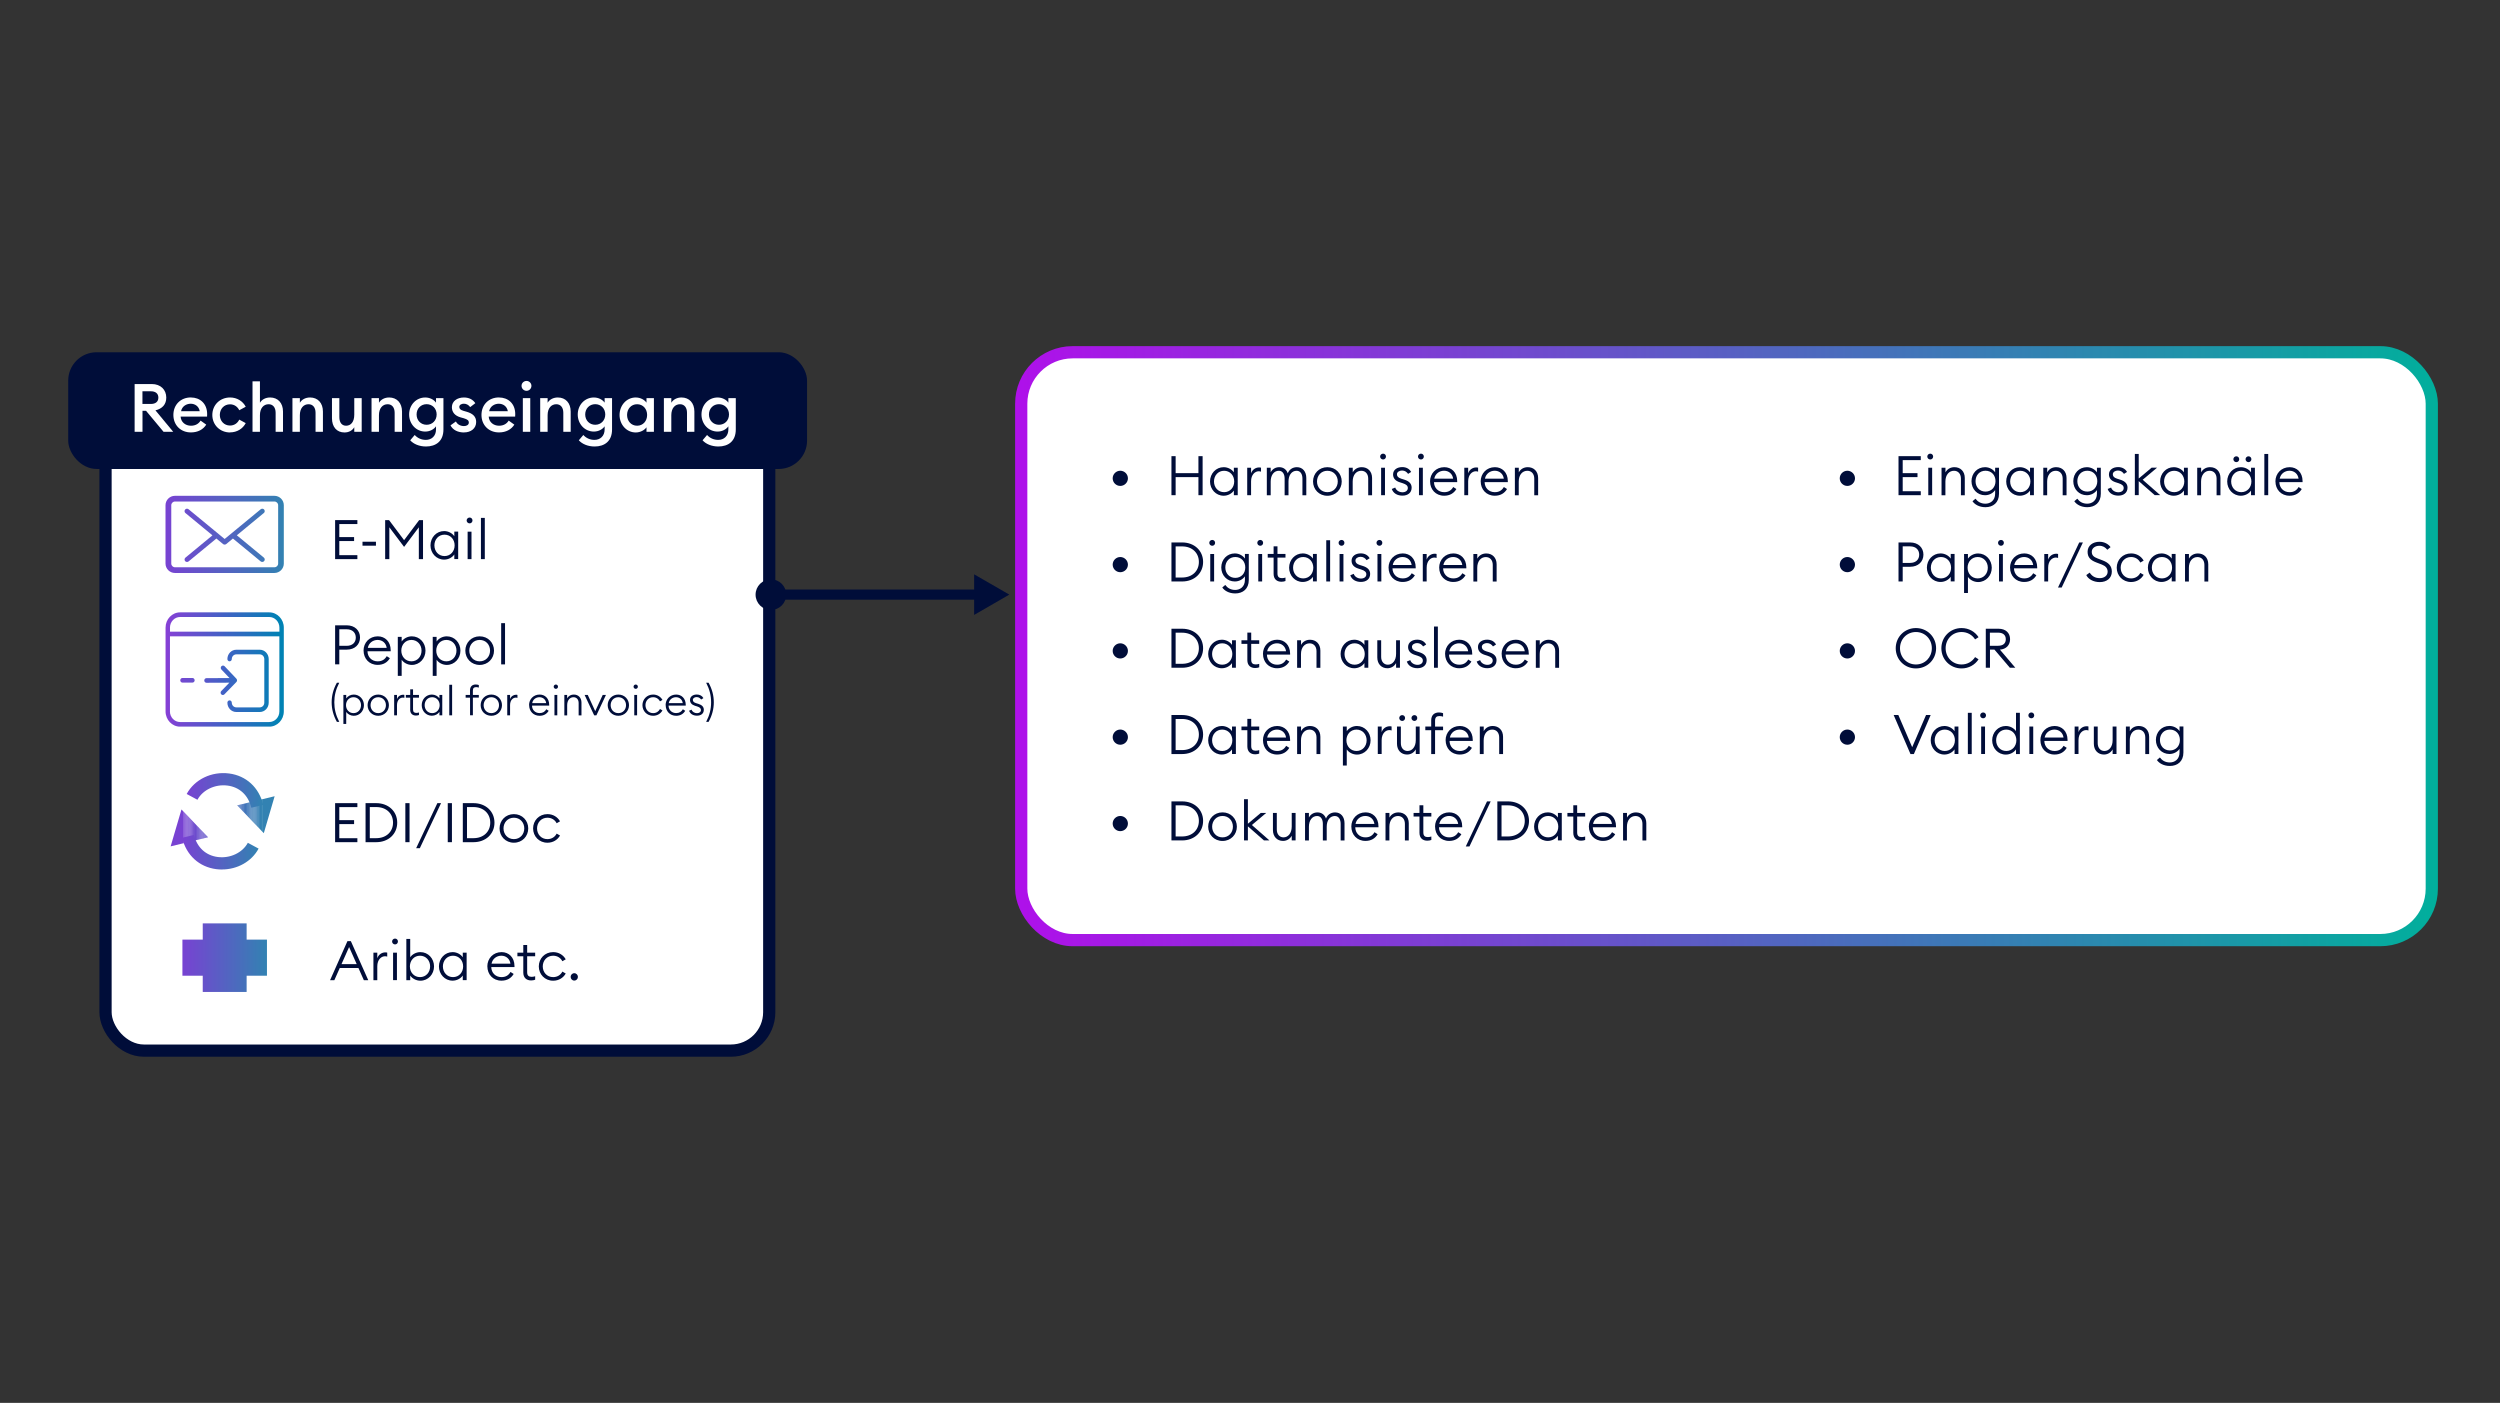 <?xml version="1.0" encoding="UTF-8"?>
<svg xmlns="http://www.w3.org/2000/svg" xmlns:xlink="http://www.w3.org/1999/xlink" id="Layer_1" data-name="Layer 1" width="556" height="312" viewBox="0 0 556 312">
  <rect x="0" y="0" width="556" height="312" fill="#333333" stroke="none"/>
  <defs>
    <linearGradient id="linear-gradient" x1="41.51" y1="175.78" x2="58.53" y2="175.78" gradientUnits="userSpaceOnUse">
      <stop offset="0" stop-color="#7842d2"/>
      <stop offset="1" stop-color="#3282b2"/>
    </linearGradient>
    <clipPath id="clippath">
      <polygon points="61.08 177.08 58.67 185.3 52.76 179.11 61.08 177.08" fill="none"/>
    </clipPath>
    <linearGradient id="linear-gradient-2" x1="40.5" y1="189.53" x2="57.52" y2="189.53" xlink:href="#linear-gradient"/>
    <clipPath id="clippath-1">
      <polygon points="37.95 188.23 40.36 180.02 46.27 186.21 37.95 188.23" fill="none"/>
    </clipPath>
    <linearGradient id="linear-gradient-3" x1="36.82" y1="118.85" x2="63.12" y2="118.85" gradientUnits="userSpaceOnUse">
      <stop offset="0" stop-color="#7842d2"/>
      <stop offset="1" stop-color="#3282b2"/>
    </linearGradient>
    <linearGradient id="linear-gradient-4" x1="40.57" y1="212.99" x2="59.37" y2="212.99" gradientUnits="userSpaceOnUse">
      <stop offset="0" stop-color="#7842d2"/>
      <stop offset="1" stop-color="#3282b2"/>
    </linearGradient>
    <linearGradient id="linear-gradient-5" x1="225.76" y1="143.71" x2="542.19" y2="143.71" gradientUnits="userSpaceOnUse">
      <stop offset="0" stop-color="#af10ea"/>
      <stop offset="1" stop-color="#01af9c"/>
    </linearGradient>
    <clipPath id="clippath-2">
      <path d="M40.58,150.78c-.27,0-.49.23-.49.52s.22.51.49.51h2.22c.27,0,.49-.23.49-.51s-.22-.52-.49-.52h-2.22ZM49.24,148.17c-.19.2-.19.53,0,.73l1.8,1.9-5.12.02c-.27,0-.49.23-.49.52,0,.28.22.51.49.51h0l5.09-.02-1.8,1.86c-.19.2-.2.53,0,.73.1.1.22.15.35.15s.25-.05.35-.15l2.66-2.74s0,0,0,0c.05-.05.08-.1.11-.17.03-.06.04-.13.04-.2h0s0-.04-.01-.06c0-.05-.01-.09-.03-.14-.02-.05-.05-.1-.09-.14,0,0-.01-.02-.02-.03h0s0,0,0,0l-2.62-2.77c-.1-.1-.22-.15-.35-.15s-.25.05-.35.15M52.55,144.5c-1.09,0-1.98.93-1.98,2.07,0,.28.22.51.49.51s.49-.23.49-.51c0-.57.45-1.04,1-1.04h5.23c.55,0,1,.47,1,1.04v9.71c0,.57-.45,1.04-1,1.04h-5.23c-.55,0-1-.47-1-1.04,0-.28-.22-.52-.49-.52s-.49.23-.49.52c0,1.14.89,2.07,1.98,2.07h5.23c1.09,0,1.98-.93,1.98-2.07v-9.71c0-1.14-.89-2.07-1.98-2.07h-5.23ZM37.8,158.22v-16.7h24.33v16.7c0,1.3-1.01,2.36-2.26,2.36h-19.82c-1.24,0-2.26-1.06-2.26-2.36M37.8,139.58c0-1.3,1.01-2.36,2.26-2.36h19.82c1.24,0,2.26,1.06,2.26,2.36v.91h-24.33v-.91ZM40.06,136.19c-1.79,0-3.24,1.52-3.24,3.39v18.64c0,1.87,1.45,3.39,3.24,3.39h19.82c1.79,0,3.24-1.52,3.24-3.39v-18.64c0-1.87-1.46-3.39-3.24-3.39h-19.82Z" fill="none"/>
    </clipPath>
    <linearGradient id="linear-gradient-6" x1="-670.51" y1="729.74" x2="-669.38" y2="729.74" gradientTransform="translate(15698.92 17194.69) scale(23.36 -23.36)" gradientUnits="userSpaceOnUse">
      <stop offset="0" stop-color="#8c3dd7"/>
      <stop offset="1" stop-color="#0082b4"/>
    </linearGradient>
    <clipPath id="clippath-3">
      <rect x="236.35" y="89.96" width="296.02" height="101.28" fill="none"/>
    </clipPath>
    <clipPath id="clippath-4">
      <rect x="63.12" y="105.23" width="111.91" height="117.1" fill="none"/>
    </clipPath>
  </defs>
  <g>
    <rect x="23.47" y="86.05" width="147.61" height="147.61" rx="8.54" ry="8.54" fill="#fff" stroke="#000d39" stroke-miterlimit="10" stroke-width="2.72"/>
    <rect x="15.17" y="78.34" width="164.32" height="25.96" rx="6.31" ry="6.31" fill="#000d39"/>
  </g>
  <g>
    <g>
      <path d="M55.89,179.63c-.68-2.78-2.61-4.58-5.3-4.92-2.75-.35-5.49.95-6.68,3.16l-2.39-1.29c1.74-3.23,5.53-5.06,9.42-4.56,3.81.49,6.66,3.1,7.6,6.98l-2.64.64Z" fill="url(#linear-gradient)"/>
      <g clip-path="url(#clippath)">
        <rect x="52.76" y="177.08" width=".06" height="8.21" fill="#496dbd"/>
        <rect x="52.81" y="177.08" width=".24" height="8.21" fill="#486ebc"/>
        <rect x="53.05" y="177.08" width=".24" height="8.21" fill="#476fbc"/>
        <rect x="53.29" y="177.08" width=".24" height="8.21" fill="#466fbb"/>
        <rect x="53.53" y="177.08" width=".24" height="8.21" fill="#4570bb"/>
        <rect x="53.77" y="177.08" width=".24" height="8.21" fill="#4471ba"/>
        <rect x="54" y="177.08" width=".24" height="8.21" fill="#4372ba"/>
        <rect x="54.24" y="177.08" width=".24" height="8.21" fill="#4273b9"/>
        <rect x="54.48" y="177.08" width=".24" height="8.21" fill="#4174b9"/>
        <rect x="54.72" y="177.08" width=".24" height="8.21" fill="#4075b8"/>
        <rect x="54.96" y="177.08" width=".24" height="8.21" fill="#3f76b8"/>
        <rect x="55.19" y="177.08" width=".24" height="8.21" fill="#3e77b8"/>
        <rect x="55.43" y="177.08" width=".24" height="8.21" fill="#3d78b7"/>
        <rect x="55.67" y="177.08" width=".24" height="8.21" fill="#3c79b7"/>
        <rect x="55.91" y="177.08" width=".24" height="8.21" fill="#3b7ab6"/>
        <rect x="56.14" y="177.08" width=".24" height="8.21" fill="#3a7bb6"/>
        <rect x="56.38" y="177.08" width=".24" height="8.21" fill="#397cb5"/>
        <rect x="56.62" y="177.08" width=".24" height="8.21" fill="#387cb5"/>
        <rect x="56.86" y="177.08" width=".24" height="8.21" fill="#377db4"/>
        <rect x="57.1" y="177.08" width=".24" height="8.21" fill="#367eb4"/>
        <rect x="57.33" y="177.08" width=".24" height="8.21" fill="#357fb3"/>
        <rect x="57.57" y="177.08" width=".24" height="8.21" fill="#3480b3"/>
        <rect x="57.81" y="177.08" width=".24" height="8.21" fill="#3381b2"/>
        <rect x="58.05" y="177.08" width=".24" height="8.21" fill="#3282b2"/>
        <rect x="58.29" y="177.08" width="2.79" height="8.21" fill="#3282b2"/>
      </g>
    </g>
    <g>
      <path d="M49.37,193.38c-.42,0-.85-.03-1.27-.08-3.81-.49-6.66-3.1-7.6-6.98l2.64-.64c.68,2.78,2.61,4.58,5.3,4.92,2.74.35,5.49-.95,6.68-3.16l2.39,1.29c-1.55,2.88-4.72,4.64-8.15,4.64Z" fill="url(#linear-gradient-2)"/>
      <g clip-path="url(#clippath-1)">
        <rect x="37.95" y="180.02" width="2.79" height="8.21" fill="#7842d2"/>
        <rect x="40.74" y="180.02" width=".24" height="8.21" fill="#7842d2"/>
        <rect x="40.98" y="180.02" width=".24" height="8.21" fill="#7743d2"/>
        <rect x="41.22" y="180.02" width=".24" height="8.21" fill="#7644d1"/>
        <rect x="41.46" y="180.02" width=".24" height="8.21" fill="#7545d1"/>
        <rect x="41.7" y="180.02" width=".24" height="8.21" fill="#7446d0"/>
        <rect x="41.93" y="180.02" width=".24" height="8.21" fill="#7347d0"/>
        <rect x="42.17" y="180.02" width=".24" height="8.21" fill="#7248cf"/>
        <rect x="42.41" y="180.02" width=".24" height="8.21" fill="#7148cf"/>
        <rect x="42.65" y="180.02" width=".24" height="8.21" fill="#7049ce"/>
        <rect x="42.89" y="180.02" width=".24" height="8.21" fill="#6f4ace"/>
        <rect x="43.12" y="180.02" width=".24" height="8.21" fill="#6e4bcd"/>
        <rect x="43.36" y="180.02" width=".24" height="8.21" fill="#6d4ccd"/>
        <rect x="43.6" y="180.02" width=".24" height="8.21" fill="#6c4dcc"/>
        <rect x="43.84" y="180.02" width=".24" height="8.21" fill="#6b4ecc"/>
        <rect x="44.07" y="180.02" width=".24" height="8.21" fill="#6a4fcc"/>
        <rect x="44.31" y="180.02" width=".24" height="8.21" fill="#6950cb"/>
        <rect x="44.55" y="180.02" width=".24" height="8.21" fill="#6851cb"/>
        <rect x="44.79" y="180.02" width=".24" height="8.21" fill="#6752ca"/>
        <rect x="45.03" y="180.02" width=".24" height="8.21" fill="#6653ca"/>
        <rect x="45.26" y="180.02" width=".24" height="8.21" fill="#6554c9"/>
        <rect x="45.5" y="180.02" width=".24" height="8.21" fill="#6455c9"/>
        <rect x="45.74" y="180.02" width=".24" height="8.21" fill="#6355c8"/>
        <rect x="45.98" y="180.02" width=".24" height="8.21" fill="#6256c8"/>
        <rect x="46.22" y="180.02" width=".06" height="8.21" fill="#6157c7"/>
      </g>
    </g>
  </g>
  <path d="M61.03,110.27h-22.13c-1.15,0-2.09.94-2.09,2.09v12.98c0,1.15.94,2.09,2.09,2.09h22.13c1.15,0,2.09-.94,2.09-2.09v-12.98c0-1.15-.94-2.09-2.09-2.09ZM61.86,125.34c0,.45-.37.82-.82.82h-22.13c-.45,0-.82-.37-.82-.82v-12.98c0-.45.37-.82.82-.82h22.13c.45,0,.82.37.82.82v12.98ZM58.68,114.09l-6.01,4.96,6.01,4.96c.23.19.27.54.07.77-.11.13-.26.2-.42.2-.12,0-.25-.04-.35-.12l-6.18-5.09-1.49,1.23c-.1.08-.22.12-.35.12s-.25-.04-.35-.12l-1.49-1.23-6.18,5.09c-.23.19-.58.16-.77-.07-.19-.23-.16-.58.07-.77l6.01-4.96-6.01-4.96c-.23-.19-.27-.54-.07-.77.19-.23.54-.27.77-.07l8.02,6.61,8.02-6.61c.23-.19.58-.16.77.07.19.23.16.58-.07.77Z" fill="url(#linear-gradient-3)"/>
  <polygon points="59.37 208.97 54.85 208.97 54.85 205.36 45.09 205.36 45.09 208.97 40.57 208.97 40.57 217 45.09 217 45.09 220.61 54.85 220.61 54.85 217 59.37 217 59.37 208.97" fill="url(#linear-gradient-4)"/>
  <rect x="227.12" y="78.34" width="313.71" height="130.74" rx="11.44" ry="11.44" fill="#fff" stroke="url(#linear-gradient-5)" stroke-miterlimit="10" stroke-width="2.72"/>
  <g>
    <line x1="217.97" y1="132.24" x2="171.45" y2="132.24" fill="none" stroke="#000d39" stroke-miterlimit="10" stroke-width="2.26"/>
    <polygon points="216.65 127.73 224.47 132.24 216.65 136.76 216.65 127.73" fill="#000d39"/>
    <path d="M171.45,128.84c-1.88,0-3.41,1.53-3.41,3.41s1.53,3.41,3.41,3.41,3.41-1.53,3.41-3.41-1.53-3.41-3.41-3.41Z" fill="#000d39"/>
  </g>
  <g clip-path="url(#clippath-2)">
    <rect x="36.82" y="136.19" width="26.3" height="25.41" fill="url(#linear-gradient-6)"/>
  </g>
  <g>
    <path d="M247.46,106.38c0-.93.77-1.69,1.69-1.69s1.7.76,1.7,1.69-.77,1.69-1.7,1.69-1.69-.76-1.69-1.69Z" fill="#000d39"/>
    <g>
      <path d="M260.53,101.45h.93v3.78h5.07v-3.78h.93v8.68h-.93v-4.02h-5.07v4.02h-.93v-8.68Z" fill="#000d39"/>
      <path d="M269.11,107.08c0-1.75,1.31-3.18,3.04-3.18.94,0,1.82.49,2.26,1.15v-1.03h.86v6.11h-.86v-1.03c-.44.66-1.32,1.15-2.26,1.15-1.74,0-3.04-1.43-3.04-3.18ZM274.49,107.08c0-1.32-.92-2.38-2.25-2.38s-2.25,1.06-2.25,2.38.92,2.38,2.25,2.38,2.25-1.06,2.25-2.38Z" fill="#000d39"/>
      <path d="M277.38,104.02h.86v1.26c.26-.86,1.05-1.32,1.77-1.32.15,0,.29.01.44.05v.89c-.17-.06-.33-.09-.51-.09-.76,0-1.7.68-1.7,2.25v3.07h-.86v-6.11Z" fill="#000d39"/>
      <path d="M281.74,104.02h.86v1.03c.35-.71,1.06-1.15,1.91-1.15.93,0,1.6.53,1.89,1.37.31-.82,1.05-1.37,2.03-1.37,1.28,0,2.09.98,2.09,2.41v3.83h-.86v-3.7c0-1-.45-1.74-1.29-1.74-1.08,0-1.81.94-1.81,2.4v3.04h-.86v-3.7c0-1-.44-1.74-1.28-1.74-1.08,0-1.82.94-1.82,2.4v3.04h-.86v-6.11Z" fill="#000d39"/>
      <path d="M292.02,107.08c0-1.75,1.33-3.18,3.19-3.18s3.19,1.43,3.19,3.18-1.33,3.18-3.19,3.18-3.19-1.43-3.19-3.18ZM297.52,107.08c0-1.31-.92-2.38-2.31-2.38s-2.31,1.08-2.31,2.38.92,2.38,2.31,2.38,2.31-1.08,2.31-2.38Z" fill="#000d39"/>
      <path d="M299.99,104.02h.86v1.03c.44-.81,1.21-1.15,2-1.15,1.33,0,2.3.92,2.3,2.41v3.83h-.86v-3.7c0-1.08-.64-1.74-1.54-1.74-1.08,0-1.91.88-1.91,2.4v3.04h-.86v-6.11Z" fill="#000d39"/>
      <path d="M306.94,101.54c0-.35.29-.65.66-.65s.64.29.64.65-.28.65-.64.65-.66-.29-.66-.65ZM307.16,104.02h.86v6.11h-.86v-6.11Z" fill="#000d39"/>
      <path d="M309.53,108.75l.77-.32c.21.67.92,1.05,1.61,1.05.66,0,1.19-.34,1.19-.94,0-.49-.31-.81-1.15-1.08l-.66-.21c-.97-.31-1.47-.9-1.47-1.74,0-1.03.9-1.63,2.04-1.63.89,0,1.6.39,1.98,1.08l-.68.43c-.26-.39-.7-.75-1.34-.75-.57,0-1.14.33-1.14.83,0,.43.23.76.95.99l.7.22c1.04.33,1.62.88,1.62,1.77,0,1.16-.87,1.78-2.05,1.78-1.1,0-2.05-.5-2.37-1.5Z" fill="#000d39"/>
      <path d="M315.36,101.54c0-.35.29-.65.66-.65s.64.29.64.65-.28.65-.64.65-.66-.29-.66-.65ZM315.58,104.02h.86v6.11h-.86v-6.11Z" fill="#000d39"/>
      <path d="M318.04,107.08c0-1.77,1.31-3.18,3.17-3.18,1.59,0,2.86,1.14,2.87,3.09v.23h-5.16c.01,1.26.93,2.24,2.26,2.24,1,0,1.6-.43,2.02-1.15l.7.45c-.54.92-1.44,1.49-2.71,1.49-1.92,0-3.14-1.42-3.14-3.18ZM318.99,106.46h4.19c-.15-1.1-.99-1.77-2.02-1.77s-1.97.66-2.18,1.77Z" fill="#000d39"/>
      <path d="M325.66,104.02h.86v1.26c.26-.86,1.05-1.32,1.77-1.32.15,0,.29.01.44.05v.89c-.17-.06-.33-.09-.51-.09-.76,0-1.7.68-1.7,2.25v3.07h-.86v-6.11Z" fill="#000d39"/>
      <path d="M329.3,107.08c0-1.77,1.31-3.18,3.17-3.18,1.59,0,2.86,1.14,2.87,3.09v.23h-5.16c.01,1.26.93,2.24,2.26,2.24,1,0,1.6-.43,2.02-1.15l.7.45c-.54.92-1.44,1.49-2.71,1.49-1.92,0-3.14-1.42-3.14-3.18ZM330.26,106.46h4.19c-.15-1.1-.99-1.77-2.02-1.77s-1.97.66-2.18,1.77Z" fill="#000d39"/>
      <path d="M336.92,104.02h.86v1.03c.44-.81,1.21-1.15,2-1.15,1.33,0,2.3.92,2.3,2.41v3.83h-.86v-3.7c0-1.08-.64-1.74-1.54-1.74-1.08,0-1.91.88-1.91,2.4v3.04h-.86v-6.11Z" fill="#000d39"/>
    </g>
    <path d="M247.46,125.57c0-.93.77-1.69,1.69-1.69s1.7.76,1.7,1.69-.77,1.69-1.7,1.69-1.69-.76-1.69-1.69Z" fill="#000d39"/>
    <g>
      <path d="M260.53,120.64h2.37c2.73,0,4.67,1.83,4.67,4.34s-1.94,4.34-4.67,4.34h-2.37v-8.68ZM262.9,128.44c2.25,0,3.73-1.45,3.73-3.46s-1.48-3.46-3.73-3.46h-1.44v6.92h1.44Z" fill="#000d39"/>
      <path d="M268.94,120.73c0-.35.29-.65.66-.65s.64.29.64.65-.28.65-.64.65-.66-.29-.66-.65ZM269.16,123.21h.86v6.11h-.86v-6.11Z" fill="#000d39"/>
      <path d="M271.83,130.66l.67-.57c.48.66,1.19,1.11,2.21,1.11s2.16-.64,2.16-2.25v-.78c-.44.66-1.3,1.15-2.24,1.15-1.74,0-3.02-1.37-3.02-3.12s1.28-3.12,3.02-3.12c.94,0,1.8.49,2.24,1.15v-1.03h.86v5.79c0,1.99-1.32,2.99-3.02,2.99-1.41,0-2.42-.64-2.88-1.33ZM276.95,126.2c0-1.32-.89-2.32-2.22-2.32s-2.22,1-2.22,2.32.89,2.32,2.22,2.32,2.22-1,2.22-2.32Z" fill="#000d39"/>
      <path d="M279.62,120.73c0-.35.29-.65.66-.65s.64.29.64.65-.28.65-.64.65-.66-.29-.66-.65ZM279.84,123.21h.86v6.11h-.86v-6.11Z" fill="#000d39"/>
      <path d="M283.25,127.62v-3.61h-1.31v-.81h1.31v-1.7h.86v1.7h1.78v.81h-1.78v3.53c0,.78.37,1.04,1.01,1.04.25,0,.58-.06.77-.13v.77c-.26.1-.56.16-.9.16-.99,0-1.74-.56-1.74-1.76Z" fill="#000d39"/>
      <path d="M286.7,126.26c0-1.75,1.31-3.18,3.04-3.18.94,0,1.82.49,2.26,1.15v-1.03h.86v6.11h-.86v-1.03c-.44.66-1.32,1.15-2.26,1.15-1.74,0-3.04-1.43-3.04-3.18ZM292.08,126.26c0-1.32-.92-2.38-2.25-2.38s-2.25,1.06-2.25,2.38.92,2.38,2.25,2.38,2.25-1.06,2.25-2.38Z" fill="#000d39"/>
      <path d="M294.96,120.15h.86v9.17h-.86v-9.17Z" fill="#000d39"/>
      <path d="M297.7,120.73c0-.35.29-.65.66-.65s.64.29.64.65-.28.65-.64.65-.66-.29-.66-.65ZM297.92,123.21h.86v6.11h-.86v-6.11Z" fill="#000d39"/>
      <path d="M300.3,127.94l.77-.32c.21.67.92,1.05,1.61,1.05.66,0,1.19-.34,1.19-.94,0-.49-.31-.81-1.15-1.08l-.66-.21c-.97-.31-1.47-.9-1.47-1.74,0-1.03.9-1.63,2.04-1.63.89,0,1.6.39,1.98,1.08l-.68.43c-.26-.39-.7-.75-1.34-.75-.57,0-1.14.33-1.14.83,0,.43.23.76.95.99l.7.22c1.04.33,1.62.88,1.62,1.77,0,1.16-.87,1.78-2.05,1.78-1.1,0-2.05-.5-2.37-1.5Z" fill="#000d39"/>
      <path d="M306.13,120.73c0-.35.29-.65.66-.65s.64.29.64.65-.28.65-.64.65-.66-.29-.66-.65ZM306.35,123.21h.86v6.11h-.86v-6.11Z" fill="#000d39"/>
      <path d="M308.81,126.26c0-1.77,1.31-3.18,3.17-3.18,1.59,0,2.86,1.14,2.87,3.09v.23h-5.16c.01,1.26.93,2.24,2.26,2.24,1,0,1.6-.43,2.02-1.15l.7.45c-.54.92-1.44,1.49-2.71,1.49-1.92,0-3.14-1.42-3.14-3.18ZM309.76,125.65h4.19c-.15-1.1-.99-1.77-2.02-1.77s-1.97.66-2.18,1.77Z" fill="#000d39"/>
      <path d="M316.43,123.21h.86v1.26c.26-.86,1.05-1.32,1.77-1.32.15,0,.29.01.44.05v.89c-.17-.06-.33-.09-.51-.09-.76,0-1.7.68-1.7,2.25v3.07h-.86v-6.11Z" fill="#000d39"/>
      <path d="M320.07,126.26c0-1.77,1.31-3.18,3.17-3.18,1.59,0,2.86,1.14,2.87,3.09v.23h-5.16c.01,1.26.93,2.24,2.26,2.24,1,0,1.6-.43,2.02-1.15l.7.45c-.54.92-1.44,1.49-2.71,1.49-1.92,0-3.14-1.42-3.14-3.18ZM321.02,125.65h4.19c-.15-1.1-.99-1.77-2.02-1.77s-1.97.66-2.18,1.77Z" fill="#000d39"/>
      <path d="M327.69,123.21h.86v1.03c.44-.81,1.21-1.15,2-1.15,1.33,0,2.3.92,2.3,2.41v3.83h-.86v-3.7c0-1.08-.64-1.74-1.54-1.74-1.08,0-1.91.88-1.91,2.4v3.04h-.86v-6.11Z" fill="#000d39"/>
    </g>
    <path d="M247.46,144.76c0-.93.77-1.69,1.69-1.69s1.7.76,1.7,1.69-.77,1.69-1.7,1.69-1.69-.76-1.69-1.69Z" fill="#000d39"/>
    <g>
      <path d="M260.53,139.83h2.37c2.73,0,4.67,1.83,4.67,4.34s-1.94,4.34-4.67,4.34h-2.37v-8.68ZM262.9,147.63c2.25,0,3.73-1.45,3.73-3.46s-1.48-3.46-3.73-3.46h-1.44v6.92h1.44Z" fill="#000d39"/>
      <path d="M268.7,145.45c0-1.75,1.31-3.18,3.04-3.18.94,0,1.82.49,2.26,1.15v-1.03h.86v6.11h-.86v-1.03c-.44.66-1.32,1.15-2.26,1.15-1.74,0-3.04-1.43-3.04-3.18ZM274.07,145.45c0-1.32-.92-2.38-2.25-2.38s-2.25,1.06-2.25,2.38.92,2.38,2.25,2.38,2.25-1.06,2.25-2.38Z" fill="#000d39"/>
      <path d="M277.41,146.81v-3.61h-1.31v-.81h1.31v-1.7h.86v1.7h1.78v.81h-1.78v3.53c0,.78.37,1.04,1.01,1.04.25,0,.58-.06.77-.13v.77c-.26.1-.56.16-.9.16-.99,0-1.74-.56-1.74-1.76Z" fill="#000d39"/>
      <path d="M280.88,145.45c0-1.77,1.31-3.18,3.17-3.18,1.59,0,2.86,1.14,2.87,3.09v.23h-5.16c.01,1.26.93,2.24,2.26,2.24,1,0,1.6-.43,2.02-1.15l.7.45c-.54.92-1.44,1.49-2.71,1.49-1.92,0-3.14-1.42-3.14-3.18ZM281.83,144.84h4.19c-.15-1.1-.99-1.77-2.02-1.77s-1.97.66-2.18,1.77Z" fill="#000d39"/>
      <path d="M288.49,142.4h.86v1.03c.44-.81,1.21-1.15,2-1.15,1.33,0,2.3.92,2.3,2.41v3.83h-.86v-3.7c0-1.08-.64-1.74-1.54-1.74-1.08,0-1.91.88-1.91,2.4v3.04h-.86v-6.11Z" fill="#000d39"/>
      <path d="M298.15,145.45c0-1.75,1.31-3.18,3.04-3.18.94,0,1.82.49,2.26,1.15v-1.03h.86v6.11h-.86v-1.03c-.44.66-1.32,1.15-2.26,1.15-1.74,0-3.04-1.43-3.04-3.18ZM303.52,145.45c0-1.32-.92-2.38-2.25-2.38s-2.25,1.06-2.25,2.38.92,2.38,2.25,2.38,2.25-1.06,2.25-2.38Z" fill="#000d39"/>
      <path d="M306.31,146.22v-3.83h.86v3.7c0,1.05.61,1.74,1.49,1.74,1.03,0,1.83-.92,1.83-2.4v-3.04h.86v6.11h-.86v-1.03c-.43.78-1.17,1.15-1.94,1.15-1.3,0-2.24-.94-2.24-2.41Z" fill="#000d39"/>
      <path d="M312.87,147.13l.77-.32c.21.67.92,1.05,1.61,1.05.66,0,1.19-.34,1.19-.94,0-.49-.31-.81-1.15-1.08l-.66-.21c-.97-.31-1.47-.9-1.47-1.74,0-1.03.9-1.63,2.04-1.63.89,0,1.6.39,1.98,1.08l-.68.43c-.26-.39-.7-.75-1.34-.75-.57,0-1.14.33-1.14.83,0,.43.23.76.95.99l.7.22c1.04.33,1.62.88,1.62,1.77,0,1.16-.87,1.78-2.05,1.78-1.1,0-2.05-.5-2.37-1.5Z" fill="#000d39"/>
      <path d="M318.92,139.34h.86v9.17h-.86v-9.17Z" fill="#000d39"/>
      <path d="M321.38,145.45c0-1.77,1.31-3.18,3.17-3.18,1.59,0,2.86,1.14,2.87,3.09v.23h-5.16c.01,1.26.93,2.24,2.26,2.24,1,0,1.6-.43,2.02-1.15l.7.45c-.54.92-1.44,1.49-2.71,1.49-1.92,0-3.14-1.42-3.14-3.18ZM322.33,144.84h4.19c-.15-1.1-.99-1.77-2.02-1.77s-1.97.66-2.18,1.77Z" fill="#000d39"/>
      <path d="M328.41,147.13l.77-.32c.21.67.92,1.05,1.61,1.05.66,0,1.19-.34,1.19-.94,0-.49-.31-.81-1.15-1.08l-.66-.21c-.97-.31-1.47-.9-1.47-1.74,0-1.03.9-1.63,2.04-1.63.89,0,1.6.39,1.98,1.08l-.68.43c-.26-.39-.7-.75-1.34-.75-.57,0-1.14.33-1.14.83,0,.43.23.76.95.99l.7.22c1.04.33,1.62.88,1.62,1.77,0,1.16-.87,1.78-2.05,1.78-1.1,0-2.05-.5-2.37-1.5Z" fill="#000d39"/>
      <path d="M333.96,145.45c0-1.77,1.31-3.18,3.17-3.18,1.59,0,2.86,1.14,2.87,3.09v.23h-5.16c.01,1.26.93,2.24,2.26,2.24,1,0,1.6-.43,2.02-1.15l.7.45c-.54.92-1.44,1.49-2.71,1.49-1.92,0-3.14-1.42-3.14-3.18ZM334.92,144.84h4.19c-.15-1.1-.99-1.77-2.02-1.77s-1.97.66-2.18,1.77Z" fill="#000d39"/>
      <path d="M341.58,142.4h.86v1.03c.44-.81,1.21-1.15,2-1.15,1.33,0,2.3.92,2.3,2.41v3.83h-.86v-3.7c0-1.08-.64-1.74-1.54-1.74-1.08,0-1.91.88-1.91,2.4v3.04h-.86v-6.11Z" fill="#000d39"/>
    </g>
    <path d="M247.46,163.94c0-.93.77-1.69,1.69-1.69s1.7.76,1.7,1.69-.77,1.69-1.7,1.69-1.69-.76-1.69-1.69Z" fill="#000d39"/>
    <g>
      <path d="M260.53,159.02h2.37c2.73,0,4.67,1.83,4.67,4.34s-1.94,4.34-4.67,4.34h-2.37v-8.68ZM262.9,166.82c2.25,0,3.73-1.45,3.73-3.46s-1.48-3.46-3.73-3.46h-1.44v6.92h1.44Z" fill="#000d39"/>
      <path d="M268.7,164.64c0-1.75,1.31-3.18,3.04-3.18.94,0,1.82.49,2.26,1.15v-1.03h.86v6.11h-.86v-1.03c-.44.66-1.32,1.15-2.26,1.15-1.74,0-3.04-1.43-3.04-3.18ZM274.07,164.64c0-1.32-.92-2.38-2.25-2.38s-2.25,1.06-2.25,2.38.92,2.38,2.25,2.38,2.25-1.06,2.25-2.38Z" fill="#000d39"/>
      <path d="M277.41,166v-3.61h-1.31v-.81h1.31v-1.7h.86v1.7h1.78v.81h-1.78v3.53c0,.78.37,1.04,1.01,1.04.25,0,.58-.06.77-.13v.77c-.26.1-.56.16-.9.16-.99,0-1.74-.56-1.74-1.76Z" fill="#000d39"/>
      <path d="M280.88,164.64c0-1.77,1.31-3.18,3.17-3.18,1.59,0,2.86,1.14,2.87,3.09v.23h-5.16c.01,1.26.93,2.24,2.26,2.24,1,0,1.6-.43,2.02-1.15l.7.45c-.54.92-1.44,1.49-2.71,1.49-1.92,0-3.14-1.42-3.14-3.18ZM281.83,164.03h4.19c-.15-1.1-.99-1.77-2.02-1.77s-1.97.66-2.18,1.77Z" fill="#000d39"/>
      <path d="M288.49,161.58h.86v1.03c.44-.81,1.21-1.15,2-1.15,1.33,0,2.3.92,2.3,2.41v3.83h-.86v-3.7c0-1.08-.64-1.74-1.54-1.74-1.08,0-1.91.88-1.91,2.4v3.04h-.86v-6.11Z" fill="#000d39"/>
      <path d="M298.66,161.58h.86v1.03c.44-.66,1.32-1.15,2.26-1.15,1.74,0,3.04,1.43,3.04,3.18s-1.31,3.18-3.04,3.18c-.94,0-1.82-.49-2.26-1.15v3.58h-.86v-8.67ZM303.94,164.64c0-1.32-.92-2.38-2.25-2.38s-2.25,1.06-2.25,2.38.92,2.38,2.25,2.38,2.25-1.06,2.25-2.38Z" fill="#000d39"/>
      <path d="M306.42,161.58h.86v1.26c.26-.86,1.05-1.32,1.77-1.32.15,0,.29.01.44.05v.89c-.17-.06-.33-.09-.51-.09-.76,0-1.7.68-1.7,2.25v3.07h-.86v-6.11Z" fill="#000d39"/>
      <path d="M310.69,165.41v-3.83h.86v3.7c0,1.05.61,1.74,1.49,1.74,1.03,0,1.83-.92,1.83-2.4v-3.04h.86v6.11h-.86v-1.03c-.43.78-1.17,1.15-1.94,1.15-1.3,0-2.24-.94-2.24-2.41ZM311.19,159.69c0-.35.29-.65.66-.65s.64.29.64.65-.28.65-.64.65-.66-.29-.66-.65ZM313.91,159.69c0-.35.29-.65.66-.65s.63.29.63.65-.28.65-.63.65-.66-.29-.66-.65Z" fill="#000d39"/>
      <path d="M318.3,162.39h-1.31v-.81h1.31v-1.37c0-1.2.73-1.76,1.72-1.76.34,0,.66.06.92.16v.77c-.2-.07-.54-.13-.78-.13-.65,0-1,.26-1,1.04v1.3h1.78v.81h-1.78v5.3h-.86v-5.3Z" fill="#000d39"/>
      <path d="M321.5,164.64c0-1.77,1.31-3.18,3.17-3.18,1.59,0,2.86,1.14,2.87,3.09v.23h-5.16c.01,1.26.93,2.24,2.26,2.24,1,0,1.6-.43,2.02-1.15l.7.45c-.54.92-1.44,1.49-2.71,1.49-1.92,0-3.14-1.42-3.14-3.18ZM322.46,164.03h4.19c-.15-1.1-.99-1.77-2.02-1.77s-1.97.66-2.18,1.77Z" fill="#000d39"/>
      <path d="M329.12,161.58h.86v1.03c.44-.81,1.21-1.15,2-1.15,1.33,0,2.3.92,2.3,2.41v3.83h-.86v-3.7c0-1.08-.64-1.74-1.54-1.74-1.08,0-1.91.88-1.91,2.4v3.04h-.86v-6.11Z" fill="#000d39"/>
    </g>
    <g clip-path="url(#clippath-3)">
      <path d="M247.46,183.16c0-.93.77-1.69,1.69-1.69s1.7.76,1.7,1.69-.77,1.69-1.7,1.69-1.69-.76-1.69-1.69Z" fill="#000d39"/>
      <g>
        <path d="M260.53,178.23h2.37c2.73,0,4.67,1.83,4.67,4.34s-1.94,4.34-4.67,4.34h-2.37v-8.68ZM262.9,186.03c2.25,0,3.73-1.45,3.73-3.46s-1.48-3.46-3.73-3.46h-1.44v6.92h1.44Z" fill="#000d39"/>
        <path d="M268.7,183.85c0-1.75,1.33-3.18,3.19-3.18s3.19,1.43,3.19,3.18-1.33,3.18-3.19,3.18-3.19-1.43-3.19-3.18ZM274.2,183.85c0-1.31-.92-2.38-2.31-2.38s-2.31,1.08-2.31,2.38.92,2.38,2.31,2.38,2.31-1.08,2.31-2.38Z" fill="#000d39"/>
        <path d="M276.67,177.74h.86v5.46l2.87-2.41h1.21l-3.2,2.69,3.9,3.42h-1.22l-3.56-3.12v3.12h-.86v-9.17Z" fill="#000d39"/>
        <path d="M283.1,184.62v-3.83h.86v3.7c0,1.05.61,1.74,1.49,1.74,1.03,0,1.83-.92,1.83-2.4v-3.04h.86v6.11h-.86v-1.03c-.43.78-1.17,1.15-1.94,1.15-1.3,0-2.24-.94-2.24-2.41Z" fill="#000d39"/>
        <path d="M290.24,180.8h.86v1.03c.35-.71,1.06-1.15,1.91-1.15.93,0,1.6.53,1.89,1.37.31-.82,1.05-1.37,2.03-1.37,1.28,0,2.09.98,2.09,2.41v3.83h-.86v-3.7c0-1-.45-1.74-1.29-1.74-1.08,0-1.81.94-1.81,2.4v3.04h-.86v-3.7c0-1-.44-1.74-1.28-1.74-1.08,0-1.82.94-1.82,2.4v3.04h-.86v-6.11Z" fill="#000d39"/>
        <path d="M300.53,183.85c0-1.77,1.31-3.18,3.17-3.18,1.59,0,2.86,1.14,2.87,3.09v.23h-5.16c.01,1.26.93,2.24,2.26,2.24,1,0,1.6-.43,2.02-1.15l.7.45c-.54.92-1.44,1.49-2.71,1.49-1.92,0-3.14-1.42-3.14-3.18ZM301.48,183.24h4.19c-.15-1.1-.99-1.77-2.02-1.77s-1.97.66-2.18,1.77Z" fill="#000d39"/>
        <path d="M308.15,180.8h.86v1.03c.44-.81,1.21-1.15,2-1.15,1.33,0,2.3.92,2.3,2.41v3.83h-.86v-3.7c0-1.08-.64-1.74-1.54-1.74-1.08,0-1.91.88-1.91,2.4v3.04h-.86v-6.11Z" fill="#000d39"/>
        <path d="M315.69,185.21v-3.61h-1.31v-.81h1.31v-1.7h.86v1.7h1.78v.81h-1.78v3.53c0,.78.37,1.04,1.01,1.04.25,0,.58-.06.77-.13v.77c-.26.1-.56.16-.9.16-.99,0-1.74-.56-1.74-1.76Z" fill="#000d39"/>
        <path d="M319.15,183.85c0-1.77,1.31-3.18,3.17-3.18,1.59,0,2.86,1.14,2.87,3.09v.23h-5.16c.01,1.26.93,2.24,2.26,2.24,1,0,1.6-.43,2.02-1.15l.7.45c-.54.92-1.44,1.49-2.71,1.49-1.92,0-3.14-1.42-3.14-3.18ZM320.11,183.24h4.19c-.15-1.1-.99-1.77-2.02-1.77s-1.97.66-2.18,1.77Z" fill="#000d39"/>
        <path d="M330.71,178.23h.82l-4.72,10.02h-.82l4.72-10.02Z" fill="#000d39"/>
        <path d="M333.01,178.23h2.37c2.73,0,4.67,1.83,4.67,4.34s-1.94,4.34-4.67,4.34h-2.37v-8.68ZM335.38,186.03c2.25,0,3.73-1.45,3.73-3.46s-1.48-3.46-3.73-3.46h-1.44v6.92h1.44Z" fill="#000d39"/>
        <path d="M341.18,183.85c0-1.75,1.31-3.18,3.04-3.18.94,0,1.82.49,2.26,1.15v-1.03h.86v6.11h-.86v-1.03c-.44.66-1.32,1.15-2.26,1.15-1.74,0-3.04-1.43-3.04-3.18ZM346.56,183.85c0-1.32-.92-2.38-2.25-2.38s-2.25,1.06-2.25,2.38.92,2.38,2.25,2.38,2.25-1.06,2.25-2.38Z" fill="#000d39"/>
        <path d="M349.9,185.21v-3.61h-1.31v-.81h1.31v-1.7h.86v1.7h1.78v.81h-1.78v3.53c0,.78.37,1.04,1.01,1.04.25,0,.58-.06.77-.13v.77c-.26.1-.56.16-.9.16-.99,0-1.74-.56-1.74-1.76Z" fill="#000d39"/>
        <path d="M353.36,183.85c0-1.77,1.31-3.18,3.17-3.18,1.59,0,2.86,1.14,2.87,3.09v.23h-5.16c.01,1.26.93,2.24,2.26,2.24,1,0,1.6-.43,2.02-1.15l.7.45c-.54.92-1.44,1.49-2.71,1.49-1.92,0-3.14-1.42-3.14-3.18ZM354.31,183.24h4.19c-.15-1.1-.99-1.77-2.02-1.77s-1.97.66-2.18,1.77Z" fill="#000d39"/>
        <path d="M360.98,180.8h.86v1.03c.44-.81,1.21-1.15,2-1.15,1.33,0,2.3.92,2.3,2.41v3.83h-.86v-3.7c0-1.08-.64-1.74-1.54-1.74-1.08,0-1.91.88-1.91,2.4v3.04h-.86v-6.11Z" fill="#000d39"/>
      </g>
    </g>
    <path d="M409.16,106.38c0-.93.77-1.69,1.69-1.69s1.7.76,1.7,1.69-.77,1.69-1.7,1.69-1.69-.76-1.69-1.69Z" fill="#000d39"/>
    <g>
      <path d="M422.23,101.45h4.95v.88h-4.02v2.9h3.29v.88h-3.29v3.14h4.02v.88h-4.95v-8.68Z" fill="#000d39"/>
      <path d="M428.63,101.54c0-.35.29-.65.66-.65s.64.29.64.65-.28.65-.64.65-.66-.29-.66-.65ZM428.85,104.02h.86v6.11h-.86v-6.11Z" fill="#000d39"/>
      <path d="M431.81,104.02h.86v1.03c.44-.81,1.21-1.15,2-1.15,1.33,0,2.3.92,2.3,2.41v3.83h-.86v-3.7c0-1.08-.64-1.74-1.54-1.74-1.08,0-1.91.88-1.91,2.4v3.04h-.86v-6.11Z" fill="#000d39"/>
      <path d="M438.68,111.48l.67-.57c.48.66,1.19,1.11,2.21,1.11s2.16-.64,2.16-2.25v-.78c-.44.66-1.3,1.15-2.24,1.15-1.74,0-3.02-1.37-3.02-3.12s1.28-3.12,3.02-3.12c.94,0,1.8.49,2.24,1.15v-1.03h.86v5.79c0,1.99-1.32,2.99-3.02,2.99-1.41,0-2.42-.64-2.88-1.33ZM443.8,107.01c0-1.32-.89-2.32-2.22-2.32s-2.22,1-2.22,2.32.89,2.32,2.22,2.32,2.22-1,2.22-2.32Z" fill="#000d39"/>
      <path d="M446.18,107.08c0-1.75,1.31-3.18,3.04-3.18.94,0,1.82.49,2.26,1.15v-1.03h.86v6.11h-.86v-1.03c-.44.66-1.32,1.15-2.26,1.15-1.74,0-3.04-1.43-3.04-3.18ZM451.56,107.08c0-1.32-.92-2.38-2.25-2.38s-2.25,1.06-2.25,2.38.92,2.38,2.25,2.38,2.25-1.06,2.25-2.38Z" fill="#000d39"/>
      <path d="M454.44,104.02h.86v1.03c.44-.81,1.21-1.15,2-1.15,1.33,0,2.3.92,2.3,2.41v3.83h-.86v-3.7c0-1.08-.64-1.74-1.54-1.74-1.08,0-1.91.88-1.91,2.4v3.04h-.86v-6.11Z" fill="#000d39"/>
      <path d="M461.32,111.48l.67-.57c.48.66,1.19,1.11,2.21,1.11s2.16-.64,2.16-2.25v-.78c-.44.66-1.3,1.15-2.24,1.15-1.74,0-3.02-1.37-3.02-3.12s1.28-3.12,3.02-3.12c.94,0,1.8.49,2.24,1.15v-1.03h.86v5.79c0,1.99-1.32,2.99-3.02,2.99-1.41,0-2.42-.64-2.88-1.33ZM466.44,107.01c0-1.32-.89-2.32-2.22-2.32s-2.22,1-2.22,2.32.89,2.32,2.22,2.32,2.22-1,2.22-2.32Z" fill="#000d39"/>
      <path d="M468.74,108.75l.77-.32c.21.67.92,1.05,1.61,1.05.66,0,1.19-.34,1.19-.94,0-.49-.31-.81-1.15-1.08l-.66-.21c-.97-.31-1.47-.9-1.47-1.74,0-1.03.9-1.63,2.04-1.63.89,0,1.6.39,1.98,1.08l-.68.43c-.26-.39-.7-.75-1.34-.75-.57,0-1.14.33-1.14.83,0,.43.23.76.95.99l.7.22c1.04.33,1.62.88,1.62,1.77,0,1.16-.87,1.78-2.05,1.78-1.1,0-2.05-.5-2.37-1.5Z" fill="#000d39"/>
      <path d="M474.79,100.96h.86v5.46l2.87-2.41h1.21l-3.2,2.69,3.9,3.42h-1.22l-3.56-3.12v3.12h-.86v-9.17Z" fill="#000d39"/>
      <path d="M480.41,107.08c0-1.75,1.31-3.18,3.04-3.18.94,0,1.82.49,2.26,1.15v-1.03h.86v6.11h-.86v-1.03c-.44.66-1.32,1.15-2.26,1.15-1.74,0-3.04-1.43-3.04-3.18ZM485.79,107.08c0-1.32-.92-2.38-2.25-2.38s-2.25,1.06-2.25,2.38.92,2.38,2.25,2.38,2.25-1.06,2.25-2.38Z" fill="#000d39"/>
      <path d="M488.67,104.02h.86v1.03c.44-.81,1.21-1.15,2-1.15,1.33,0,2.3.92,2.3,2.41v3.83h-.86v-3.7c0-1.08-.64-1.74-1.54-1.74-1.08,0-1.91.88-1.91,2.4v3.04h-.86v-6.11Z" fill="#000d39"/>
      <path d="M495.33,107.08c0-1.75,1.31-3.18,3.04-3.18.94,0,1.82.49,2.26,1.15v-1.03h.86v6.11h-.86v-1.03c-.44.66-1.32,1.15-2.26,1.15-1.74,0-3.04-1.43-3.04-3.18ZM500.71,107.08c0-1.32-.92-2.38-2.25-2.38s-2.25,1.06-2.25,2.38.92,2.38,2.25,2.38,2.25-1.06,2.25-2.38ZM496.7,102.13c0-.35.29-.65.66-.65s.64.29.64.65-.28.65-.64.65-.66-.29-.66-.65ZM499.41,102.13c0-.35.29-.65.66-.65s.64.29.64.65-.28.65-.64.65-.66-.29-.66-.65Z" fill="#000d39"/>
      <path d="M503.59,100.96h.86v9.17h-.86v-9.17Z" fill="#000d39"/>
      <path d="M506.05,107.08c0-1.77,1.31-3.18,3.17-3.18,1.59,0,2.86,1.14,2.87,3.09v.23h-5.16c.01,1.26.93,2.24,2.26,2.24,1,0,1.6-.43,2.02-1.15l.7.45c-.54.92-1.44,1.49-2.71,1.49-1.92,0-3.14-1.42-3.14-3.18ZM507.01,106.46h4.19c-.15-1.1-.99-1.77-2.02-1.77s-1.97.66-2.18,1.77Z" fill="#000d39"/>
    </g>
    <path d="M409.16,125.57c0-.93.77-1.69,1.69-1.69s1.7.76,1.7,1.69-.77,1.69-1.7,1.69-1.69-.76-1.69-1.69Z" fill="#000d39"/>
    <g>
      <path d="M424.81,126.06h-1.65v3.26h-.93v-8.68h2.58c1.82,0,2.96,1.17,2.96,2.71s-1.14,2.7-2.96,2.7ZM424.81,121.51h-1.65v3.68h1.65c1.32,0,2.02-.79,2.02-1.83s-.7-1.85-2.02-1.85Z" fill="#000d39"/>
      <path d="M428.54,126.26c0-1.75,1.31-3.18,3.04-3.18.94,0,1.82.49,2.26,1.15v-1.03h.86v6.11h-.86v-1.03c-.44.66-1.32,1.15-2.26,1.15-1.74,0-3.04-1.43-3.04-3.18ZM433.92,126.26c0-1.32-.92-2.38-2.25-2.38s-2.25,1.06-2.25,2.38.92,2.38,2.25,2.38,2.25-1.06,2.25-2.38Z" fill="#000d39"/>
      <path d="M436.81,123.21h.86v1.03c.44-.66,1.32-1.15,2.26-1.15,1.74,0,3.04,1.43,3.04,3.18s-1.31,3.18-3.04,3.18c-.94,0-1.82-.49-2.26-1.15v3.58h-.86v-8.67ZM442.09,126.26c0-1.32-.92-2.38-2.25-2.38s-2.25,1.06-2.25,2.38.92,2.38,2.25,2.38,2.25-1.06,2.25-2.38Z" fill="#000d39"/>
      <path d="M444.36,120.73c0-.35.29-.65.66-.65s.64.29.64.65-.28.65-.64.65-.66-.29-.66-.65ZM444.58,123.21h.86v6.11h-.86v-6.11Z" fill="#000d39"/>
      <path d="M447.03,126.26c0-1.77,1.31-3.18,3.17-3.18,1.59,0,2.86,1.14,2.87,3.09v.23h-5.16c.01,1.26.93,2.24,2.26,2.24,1,0,1.6-.43,2.02-1.15l.7.45c-.54.92-1.44,1.49-2.71,1.49-1.92,0-3.14-1.42-3.14-3.18ZM447.99,125.65h4.19c-.15-1.1-.99-1.77-2.02-1.77s-1.97.66-2.18,1.77Z" fill="#000d39"/>
      <path d="M454.65,123.21h.86v1.26c.26-.86,1.05-1.32,1.77-1.32.15,0,.29.01.44.05v.89c-.17-.06-.33-.09-.51-.09-.76,0-1.7.68-1.7,2.25v3.07h-.86v-6.11Z" fill="#000d39"/>
      <path d="M462.42,120.64h.82l-4.72,10.02h-.82l4.72-10.02Z" fill="#000d39"/>
      <path d="M463.98,127.9l.77-.55c.49.77,1.19,1.23,2.24,1.23.97,0,1.75-.54,1.75-1.43,0-.76-.46-1.27-1.26-1.58l-1.28-.49c-1.34-.51-1.92-1.19-1.92-2.37,0-1.36,1.15-2.22,2.65-2.22,1.1,0,1.99.53,2.46,1.19l-.72.59c-.45-.54-.98-.89-1.77-.89-.94,0-1.69.54-1.69,1.33s.42,1.15,1.29,1.49l1.15.44c1.29.5,2.02,1.21,2.02,2.49,0,1.45-1.12,2.33-2.69,2.33-1.44,0-2.6-.7-2.99-1.56Z" fill="#000d39"/>
      <path d="M470.76,126.26c0-1.75,1.33-3.18,3.19-3.18,1.26,0,2.26.65,2.8,1.6l-.75.43c-.37-.73-1.1-1.23-2.05-1.23-1.39,0-2.31,1.08-2.31,2.38s.92,2.38,2.31,2.38c.95,0,1.69-.5,2.05-1.23l.75.43c-.54.95-1.54,1.6-2.8,1.6-1.86,0-3.19-1.43-3.19-3.18Z" fill="#000d39"/>
      <path d="M477.69,126.26c0-1.75,1.31-3.18,3.04-3.18.94,0,1.82.49,2.26,1.15v-1.03h.86v6.11h-.86v-1.03c-.44.66-1.32,1.15-2.26,1.15-1.74,0-3.04-1.43-3.04-3.18ZM483.07,126.26c0-1.32-.92-2.38-2.25-2.38s-2.25,1.06-2.25,2.38.92,2.38,2.25,2.38,2.25-1.06,2.25-2.38Z" fill="#000d39"/>
      <path d="M485.96,123.21h.86v1.03c.44-.81,1.21-1.15,2-1.15,1.33,0,2.3.92,2.3,2.41v3.83h-.86v-3.7c0-1.08-.64-1.74-1.54-1.74-1.08,0-1.91.88-1.91,2.4v3.04h-.86v-6.11Z" fill="#000d39"/>
    </g>
    <path d="M409.16,144.76c0-.93.77-1.69,1.69-1.69s1.7.76,1.7,1.69-.77,1.69-1.7,1.69-1.69-.76-1.69-1.69Z" fill="#000d39"/>
    <g>
      <path d="M421.61,144.17c0-2.53,1.98-4.49,4.49-4.49s4.49,1.96,4.49,4.49-1.98,4.49-4.49,4.49-4.49-1.96-4.49-4.49ZM429.64,144.17c0-2.03-1.53-3.61-3.54-3.61s-3.54,1.58-3.54,3.61,1.53,3.61,3.54,3.61,3.54-1.58,3.54-3.61Z" fill="#000d39"/>
      <path d="M431.76,144.17c0-2.53,1.98-4.49,4.49-4.49,1.6,0,2.98.79,3.78,2.03l-.77.49c-.62-.98-1.7-1.64-3.01-1.64-2.02,0-3.54,1.58-3.54,3.61s1.53,3.61,3.54,3.61c1.31,0,2.38-.66,3.01-1.64l.77.49c-.79,1.23-2.17,2.03-3.78,2.03-2.51,0-4.49-1.96-4.49-4.49Z" fill="#000d39"/>
      <path d="M441.63,139.83h2.84c1.59,0,2.57.92,2.57,2.33,0,1.32-.86,2.21-2.26,2.32l3.42,4.02h-1.21l-3.43-4.03h-.99v4.03h-.93v-8.68ZM444.35,143.62c1.1,0,1.74-.49,1.74-1.45s-.64-1.47-1.74-1.47h-1.8v2.92h1.8Z" fill="#000d39"/>
    </g>
    <path d="M409.16,163.94c0-.93.77-1.69,1.69-1.69s1.7.76,1.7,1.69-.77,1.69-1.7,1.69-1.69-.76-1.69-1.69Z" fill="#000d39"/>
    <g>
      <path d="M421.15,159.02h1.04l3.08,7.16,3.08-7.16h1.03l-3.73,8.68h-.76l-3.74-8.68Z" fill="#000d39"/>
      <path d="M429.39,164.64c0-1.75,1.31-3.18,3.04-3.18.94,0,1.82.49,2.26,1.15v-1.03h.86v6.11h-.86v-1.03c-.44.66-1.32,1.15-2.26,1.15-1.74,0-3.04-1.43-3.04-3.18ZM434.77,164.64c0-1.32-.92-2.38-2.25-2.38s-2.25,1.06-2.25,2.38.92,2.38,2.25,2.38,2.25-1.06,2.25-2.38Z" fill="#000d39"/>
      <path d="M437.65,158.53h.86v9.17h-.86v-9.17Z" fill="#000d39"/>
      <path d="M440.39,159.1c0-.35.29-.65.66-.65s.64.29.64.65-.28.65-.64.65-.66-.29-.66-.65ZM440.61,161.58h.86v6.11h-.86v-6.11Z" fill="#000d39"/>
      <path d="M443.06,164.64c0-1.75,1.31-3.18,3.04-3.18.94,0,1.82.49,2.26,1.15v-4.08h.86v9.17h-.86v-1.03c-.44.66-1.32,1.15-2.26,1.15-1.74,0-3.04-1.43-3.04-3.18ZM448.44,164.64c0-1.32-.92-2.38-2.25-2.38s-2.25,1.06-2.25,2.38.92,2.38,2.25,2.38,2.25-1.06,2.25-2.38Z" fill="#000d39"/>
      <path d="M451.11,159.1c0-.35.29-.65.66-.65s.64.29.64.65-.28.65-.64.65-.66-.29-.66-.65ZM451.33,161.58h.86v6.11h-.86v-6.11Z" fill="#000d39"/>
      <path d="M453.78,164.64c0-1.77,1.31-3.18,3.17-3.18,1.59,0,2.86,1.14,2.87,3.09v.23h-5.16c.01,1.26.93,2.24,2.26,2.24,1,0,1.6-.43,2.02-1.15l.7.45c-.54.92-1.44,1.49-2.71,1.49-1.92,0-3.14-1.42-3.14-3.18ZM454.74,164.03h4.19c-.15-1.1-.99-1.77-2.02-1.77s-1.97.66-2.18,1.77Z" fill="#000d39"/>
      <path d="M461.4,161.58h.86v1.26c.26-.86,1.05-1.32,1.77-1.32.15,0,.29.01.44.05v.89c-.17-.06-.33-.09-.51-.09-.76,0-1.7.68-1.7,2.25v3.07h-.86v-6.11Z" fill="#000d39"/>
      <path d="M465.67,165.41v-3.83h.86v3.7c0,1.05.61,1.74,1.49,1.74,1.03,0,1.83-.92,1.83-2.4v-3.04h.86v6.11h-.86v-1.03c-.43.78-1.17,1.15-1.94,1.15-1.3,0-2.24-.94-2.24-2.41Z" fill="#000d39"/>
      <path d="M472.81,161.58h.86v1.03c.44-.81,1.21-1.15,2-1.15,1.33,0,2.3.92,2.3,2.41v3.83h-.86v-3.7c0-1.08-.64-1.74-1.54-1.74-1.08,0-1.91.88-1.91,2.4v3.04h-.86v-6.11Z" fill="#000d39"/>
      <path d="M479.69,169.04l.67-.58c.48.66,1.19,1.11,2.21,1.11s2.16-.63,2.16-2.25v-.78c-.44.66-1.3,1.15-2.24,1.15-1.74,0-3.02-1.37-3.02-3.12s1.28-3.12,3.02-3.12c.94,0,1.8.49,2.24,1.15v-1.03h.86v5.79c0,1.99-1.32,2.99-3.02,2.99-1.41,0-2.42-.64-2.88-1.33ZM484.81,164.58c0-1.32-.89-2.32-2.22-2.32s-2.22,1-2.22,2.32.89,2.32,2.22,2.32,2.22-1,2.22-2.32Z" fill="#000d39"/>
    </g>
  </g>
  <g>
    <g>
      <path d="M74.53,115.67h4.95v.88h-4.02v2.9h3.29v.88h-3.29v3.14h4.02v.88h-4.95v-8.68Z" fill="#000d39"/>
      <path d="M80.62,120.48h2.99v.88h-2.99v-.88Z" fill="#000d39"/>
      <path d="M86.59,117.27v7.08h-.93v-8.68h.86l3.35,4.46,3.35-4.46h.86v8.68h-.93v-7.08l-3.28,4.36-3.28-4.36Z" fill="#000d39"/>
      <path d="M95.74,121.29c0-1.75,1.31-3.18,3.04-3.18.94,0,1.82.49,2.26,1.15v-1.03h.86v6.11h-.86v-1.03c-.44.66-1.32,1.15-2.26,1.15-1.74,0-3.04-1.43-3.04-3.18ZM101.11,121.29c0-1.32-.92-2.38-2.25-2.38s-2.25,1.06-2.25,2.38.92,2.38,2.25,2.38,2.25-1.06,2.25-2.38Z" fill="#000d39"/>
      <path d="M103.78,115.75c0-.35.29-.65.66-.65s.64.29.64.65-.28.65-.64.65-.66-.29-.66-.65ZM104,118.24h.86v6.11h-.86v-6.11Z" fill="#000d39"/>
      <path d="M106.96,115.18h.86v9.17h-.86v-9.17Z" fill="#000d39"/>
    </g>
    <g>
      <path d="M77.11,144.49h-1.65v3.26h-.93v-8.68h2.58c1.82,0,2.96,1.17,2.96,2.71s-1.14,2.7-2.96,2.7ZM77.11,139.95h-1.65v3.68h1.65c1.32,0,2.02-.79,2.02-1.83s-.7-1.85-2.02-1.85Z" fill="#000d39"/>
      <path d="M80.85,144.7c0-1.77,1.31-3.18,3.17-3.18,1.59,0,2.86,1.14,2.87,3.09v.23h-5.16c.01,1.26.93,2.24,2.26,2.24,1,0,1.6-.43,2.02-1.15l.7.45c-.54.92-1.44,1.49-2.71,1.49-1.92,0-3.14-1.42-3.14-3.18ZM81.81,144.09h4.19c-.15-1.1-.99-1.77-2.02-1.77s-1.97.66-2.18,1.77Z" fill="#000d39"/>
      <path d="M88.47,141.64h.86v1.03c.44-.66,1.32-1.15,2.26-1.15,1.74,0,3.04,1.43,3.04,3.18s-1.31,3.18-3.04,3.18c-.94,0-1.82-.49-2.26-1.15v3.58h-.86v-8.67ZM93.75,144.7c0-1.32-.92-2.38-2.25-2.38s-2.25,1.06-2.25,2.38.92,2.38,2.25,2.38,2.25-1.06,2.25-2.38Z" fill="#000d39"/>
      <path d="M96.24,141.64h.86v1.03c.44-.66,1.32-1.15,2.26-1.15,1.74,0,3.04,1.43,3.04,3.18s-1.31,3.18-3.04,3.18c-.94,0-1.82-.49-2.26-1.15v3.58h-.86v-8.67ZM101.52,144.7c0-1.32-.92-2.38-2.25-2.38s-2.25,1.06-2.25,2.38.92,2.38,2.25,2.38,2.25-1.06,2.25-2.38Z" fill="#000d39"/>
      <path d="M103.49,144.7c0-1.75,1.33-3.18,3.19-3.18s3.19,1.43,3.19,3.18-1.33,3.18-3.19,3.18-3.19-1.43-3.19-3.18ZM108.99,144.7c0-1.31-.92-2.38-2.31-2.38s-2.31,1.08-2.31,2.38.92,2.38,2.31,2.38,2.31-1.08,2.31-2.38Z" fill="#000d39"/>
      <path d="M111.46,138.59h.86v9.17h-.86v-9.17Z" fill="#000d39"/>
    </g>
    <g>
      <path d="M73.76,156.19c0-1.5.38-2.94,1.16-4.35h.53c-.77,1.5-1.1,2.86-1.1,4.35s.33,2.85,1.1,4.35h-.53c-.78-1.41-1.16-2.85-1.16-4.35Z" fill="#000d39"/>
      <path d="M76.37,154.56h.63v.76c.33-.49.98-.85,1.68-.85,1.29,0,2.26,1.06,2.26,2.36s-.97,2.36-2.26,2.36c-.7,0-1.35-.36-1.68-.85v2.66h-.63v-6.43ZM80.29,156.83c0-.98-.68-1.77-1.67-1.77s-1.67.79-1.67,1.77.68,1.77,1.67,1.77,1.67-.79,1.67-1.77Z" fill="#000d39"/>
      <path d="M81.75,156.83c0-1.3.99-2.36,2.37-2.36s2.37,1.06,2.37,2.36-.99,2.36-2.37,2.36-2.37-1.06-2.37-2.36ZM85.83,156.83c0-.97-.68-1.77-1.71-1.77s-1.71.8-1.71,1.77.68,1.77,1.71,1.77,1.71-.8,1.71-1.77Z" fill="#000d39"/>
      <path d="M87.66,154.56h.63v.93c.19-.63.78-.98,1.31-.98.11,0,.22,0,.33.04v.66c-.13-.05-.25-.06-.38-.06-.56,0-1.26.51-1.26,1.67v2.27h-.63v-4.53Z" fill="#000d39"/>
      <path d="M91.23,157.83v-2.67h-.97v-.6h.97v-1.26h.63v1.26h1.32v.6h-1.32v2.62c0,.58.27.77.75.77.18,0,.43-.05.57-.1v.57c-.19.07-.42.12-.67.12-.73,0-1.29-.42-1.29-1.31Z" fill="#000d39"/>
      <path d="M93.79,156.83c0-1.3.97-2.36,2.26-2.36.7,0,1.35.36,1.68.85v-.76h.63v4.53h-.63v-.76c-.33.49-.98.85-1.68.85-1.29,0-2.26-1.06-2.26-2.36ZM97.78,156.83c0-.98-.68-1.77-1.67-1.77s-1.67.79-1.67,1.77.68,1.77,1.67,1.77,1.67-.79,1.67-1.77Z" fill="#000d39"/>
      <path d="M99.92,152.29h.63v6.8h-.63v-6.8Z" fill="#000d39"/>
      <path d="M104.53,155.16h-.97v-.6h.97v-1.02c0-.89.54-1.31,1.28-1.31.25,0,.49.05.68.12v.57c-.15-.05-.4-.1-.58-.1-.48,0-.74.19-.74.77v.96h1.32v.6h-1.32v3.93h-.63v-3.93Z" fill="#000d39"/>
      <path d="M106.9,156.83c0-1.3.99-2.36,2.37-2.36s2.37,1.06,2.37,2.36-.99,2.36-2.37,2.36-2.37-1.06-2.37-2.36ZM110.98,156.83c0-.97-.68-1.77-1.71-1.77s-1.71.8-1.71,1.77.68,1.77,1.71,1.77,1.71-.8,1.71-1.77Z" fill="#000d39"/>
      <path d="M112.81,154.56h.63v.93c.19-.63.78-.98,1.31-.98.11,0,.22,0,.33.04v.66c-.13-.05-.25-.06-.38-.06-.56,0-1.26.51-1.26,1.67v2.27h-.63v-4.53Z" fill="#000d39"/>
      <path d="M117.66,156.83c0-1.31.97-2.36,2.35-2.36,1.18,0,2.12.84,2.13,2.29v.17h-3.82c0,.93.69,1.66,1.68,1.66.74,0,1.19-.32,1.5-.85l.52.34c-.4.68-1.07,1.11-2.01,1.11-1.42,0-2.33-1.05-2.33-2.36ZM118.36,156.37h3.11c-.11-.82-.73-1.31-1.5-1.31s-1.46.49-1.61,1.31Z" fill="#000d39"/>
      <path d="M123.14,152.72c0-.26.22-.48.49-.48s.47.22.47.48-.21.48-.47.48-.49-.22-.49-.48ZM123.31,154.56h.63v4.53h-.63v-4.53Z" fill="#000d39"/>
      <path d="M125.5,154.56h.63v.76c.33-.6.9-.85,1.49-.85.99,0,1.7.68,1.7,1.79v2.84h-.63v-2.75c0-.8-.47-1.29-1.14-1.29-.8,0-1.41.65-1.41,1.78v2.26h-.63v-4.53Z" fill="#000d39"/>
      <path d="M130.01,154.56h.71l1.66,3.6,1.66-3.6h.72l-2.12,4.53h-.5l-2.12-4.53Z" fill="#000d39"/>
      <path d="M135.15,156.83c0-1.3.99-2.36,2.37-2.36s2.37,1.06,2.37,2.36-.99,2.36-2.37,2.36-2.37-1.06-2.37-2.36ZM139.23,156.83c0-.97-.68-1.77-1.71-1.77s-1.71.8-1.71,1.77.68,1.77,1.71,1.77,1.71-.8,1.71-1.77Z" fill="#000d39"/>
      <path d="M140.9,152.72c0-.26.22-.48.49-.48s.47.22.47.48-.21.48-.47.48-.49-.22-.49-.48ZM141.06,154.56h.63v4.53h-.63v-4.53Z" fill="#000d39"/>
      <path d="M142.88,156.83c0-1.3.99-2.36,2.37-2.36.93,0,1.68.48,2.08,1.19l-.55.32c-.27-.54-.82-.92-1.52-.92-1.03,0-1.71.8-1.71,1.77s.68,1.77,1.71,1.77c.71,0,1.25-.37,1.52-.92l.55.32c-.4.71-1.14,1.19-2.08,1.19-1.38,0-2.37-1.06-2.37-2.36Z" fill="#000d39"/>
      <path d="M148.03,156.83c0-1.31.97-2.36,2.35-2.36,1.18,0,2.12.84,2.13,2.29v.17h-3.82c0,.93.69,1.66,1.68,1.66.74,0,1.19-.32,1.5-.85l.52.34c-.4.68-1.07,1.11-2.01,1.11-1.42,0-2.33-1.05-2.33-2.36ZM148.73,156.37h3.11c-.11-.82-.73-1.31-1.5-1.31s-1.46.49-1.61,1.31Z" fill="#000d39"/>
      <path d="M153.24,158.07l.57-.24c.15.5.68.78,1.2.78.49,0,.88-.25.88-.7,0-.36-.23-.6-.85-.8l-.49-.15c-.72-.23-1.09-.67-1.09-1.29,0-.76.67-1.21,1.51-1.21.66,0,1.19.29,1.47.8l-.51.32c-.19-.29-.52-.55-1-.55-.43,0-.84.24-.84.62,0,.32.17.56.71.73l.52.16c.77.24,1.21.65,1.21,1.31,0,.86-.64,1.32-1.52,1.32-.82,0-1.52-.37-1.76-1.12Z" fill="#000d39"/>
      <path d="M157.05,160.54c.77-1.5,1.1-2.86,1.1-4.35s-.33-2.85-1.1-4.35h.54c.78,1.41,1.16,2.85,1.16,4.35s-.38,2.94-1.16,4.35h-.54Z" fill="#000d39"/>
    </g>
    <g>
      <path d="M74.53,178.62h4.95v.88h-4.02v2.9h3.29v.88h-3.29v3.14h4.02v.88h-4.95v-8.68Z" fill="#000d39"/>
      <path d="M81.3,178.62h2.37c2.73,0,4.67,1.83,4.67,4.34s-1.94,4.34-4.67,4.34h-2.37v-8.68ZM83.68,186.41c2.25,0,3.73-1.45,3.73-3.46s-1.48-3.46-3.73-3.46h-1.44v6.92h1.44Z" fill="#000d39"/>
      <path d="M90.15,178.62h.93v8.68h-.93v-8.68Z" fill="#000d39"/>
      <path d="M97.27,178.62h.82l-4.72,10.02h-.82l4.72-10.02Z" fill="#000d39"/>
      <path d="M99.58,178.62h.93v8.68h-.93v-8.68Z" fill="#000d39"/>
      <path d="M102.93,178.62h2.37c2.73,0,4.67,1.83,4.67,4.34s-1.94,4.34-4.67,4.34h-2.37v-8.68ZM105.3,186.41c2.25,0,3.73-1.45,3.73-3.46s-1.48-3.46-3.73-3.46h-1.44v6.92h1.44Z" fill="#000d39"/>
      <path d="M111.1,184.24c0-1.75,1.33-3.18,3.19-3.18s3.19,1.43,3.19,3.18-1.33,3.18-3.19,3.18-3.19-1.43-3.19-3.18ZM116.6,184.24c0-1.31-.92-2.38-2.31-2.38s-2.31,1.08-2.31,2.38.92,2.38,2.31,2.38,2.31-1.08,2.31-2.38Z" fill="#000d39"/>
      <path d="M118.56,184.24c0-1.75,1.33-3.18,3.19-3.18,1.26,0,2.26.65,2.8,1.6l-.75.43c-.37-.73-1.1-1.23-2.05-1.23-1.39,0-2.31,1.08-2.31,2.38s.92,2.38,2.31,2.38c.95,0,1.69-.5,2.05-1.23l.75.43c-.54.95-1.54,1.6-2.8,1.6-1.86,0-3.19-1.43-3.19-3.18Z" fill="#000d39"/>
    </g>
    <g clip-path="url(#clippath-4)">
      <g>
        <path d="M77.28,209.31h.75l3.87,8.68h-.98l-1.2-2.7h-4.16l-1.2,2.7h-.95l3.86-8.68ZM79.33,214.42l-1.69-3.8-1.69,3.8h3.37Z" fill="#000d39"/>
        <path d="M83.05,211.87h.86v1.26c.26-.86,1.05-1.32,1.77-1.32.15,0,.29.01.44.05v.89c-.17-.06-.33-.08-.51-.08-.76,0-1.7.68-1.7,2.25v3.07h-.86v-6.11Z" fill="#000d39"/>
        <path d="M87.2,209.39c0-.35.29-.65.66-.65s.64.29.64.65-.28.65-.64.65-.66-.29-.66-.65ZM87.42,211.87h.86v6.11h-.86v-6.11Z" fill="#000d39"/>
        <path d="M91.23,216.96v1.03h-.86v-9.17h.86v4.08c.44-.66,1.32-1.15,2.26-1.15,1.74,0,3.04,1.43,3.04,3.18s-1.31,3.18-3.04,3.18c-.94,0-1.82-.49-2.26-1.15ZM95.66,214.93c0-1.32-.92-2.38-2.25-2.38s-2.25,1.06-2.25,2.38.92,2.38,2.25,2.38,2.25-1.06,2.25-2.38Z" fill="#000d39"/>
        <path d="M97.62,214.93c0-1.75,1.31-3.18,3.04-3.18.94,0,1.82.49,2.26,1.15v-1.03h.86v6.11h-.86v-1.03c-.44.66-1.32,1.15-2.26,1.15-1.74,0-3.04-1.43-3.04-3.18ZM103,214.93c0-1.32-.92-2.38-2.25-2.38s-2.25,1.06-2.25,2.38.92,2.38,2.25,2.38,2.25-1.06,2.25-2.38Z" fill="#000d39"/>
        <path d="M108.38,214.93c0-1.77,1.31-3.18,3.17-3.18,1.59,0,2.86,1.14,2.87,3.09v.23h-5.16c.01,1.26.93,2.24,2.26,2.24,1,0,1.6-.43,2.02-1.15l.7.45c-.54.92-1.44,1.49-2.71,1.49-1.92,0-3.14-1.42-3.14-3.18ZM109.33,214.32h4.19c-.15-1.1-.99-1.77-2.02-1.77s-1.97.66-2.18,1.77Z" fill="#000d39"/>
        <path d="M116.38,216.29v-3.61h-1.31v-.81h1.31v-1.7h.86v1.7h1.78v.81h-1.78v3.53c0,.78.37,1.04,1.01,1.04.24,0,.57-.06.77-.13v.77c-.26.1-.56.16-.9.16-.99,0-1.74-.56-1.74-1.76Z" fill="#000d39"/>
        <path d="M119.83,214.93c0-1.75,1.33-3.18,3.19-3.18,1.26,0,2.26.65,2.8,1.6l-.75.43c-.37-.73-1.1-1.23-2.05-1.23-1.39,0-2.31,1.08-2.31,2.38s.92,2.38,2.31,2.38c.95,0,1.69-.5,2.05-1.23l.75.43c-.54.95-1.54,1.6-2.8,1.6-1.86,0-3.19-1.43-3.19-3.18Z" fill="#000d39"/>
        <path d="M126.91,217.26c0-.44.35-.82.81-.82s.81.38.81.82-.35.82-.81.82-.81-.38-.81-.82Z" fill="#000d39"/>
      </g>
    </g>
  </g>
  <g>
    <path d="M29.93,85.41h3.83c1.97,0,3.22,1.27,3.22,3.02,0,1.5-.88,2.47-2.41,2.83l3.95,4.77h-2.15l-3.89-4.67h-.79v4.67h-1.75v-10.62ZM33.55,89.84c1.03,0,1.67-.49,1.67-1.41s-.64-1.41-1.67-1.41h-1.87v2.81h1.87Z" fill="#fff"/>
    <path d="M42.47,88.4c1.96,0,3.6,1.3,3.6,3.71,0,.16,0,.3-.02.54h-5.88c.07,1.23,1.06,2.03,2.3,2.03,1.05,0,1.75-.48,2.14-1.14l1.26.9c-.67,1.06-1.84,1.73-3.41,1.73-2.27,0-3.9-1.61-3.9-3.89s1.63-3.89,3.9-3.89ZM40.26,91.45h4.16c-.18-1.08-1.05-1.66-2-1.66s-1.93.55-2.15,1.66Z" fill="#fff"/>
    <path d="M51.17,96.18c-2.24,0-3.95-1.67-3.95-3.89s1.7-3.89,3.95-3.89c1.54,0,2.84.82,3.48,2.06l-1.44.78c-.36-.76-1.09-1.32-2.05-1.32-1.33,0-2.27,1.03-2.27,2.36s.94,2.36,2.27,2.36c.96,0,1.69-.55,2.05-1.32l1.44.78c-.64,1.24-1.94,2.06-3.48,2.06Z" fill="#fff"/>
    <path d="M56.16,84.81h1.65v4.76c.45-.75,1.3-1.17,2.27-1.17,1.73,0,2.86,1.23,2.86,3.13v4.5h-1.64v-4.23c0-1.18-.6-1.9-1.56-1.9-1.09,0-1.93.85-1.93,2.45v3.68h-1.65v-11.22Z" fill="#fff"/>
    <path d="M65.04,88.55h1.65v1.02c.45-.75,1.3-1.17,2.27-1.17,1.73,0,2.86,1.23,2.86,3.13v4.5h-1.64v-4.23c0-1.18-.6-1.9-1.56-1.9-1.09,0-1.93.85-1.93,2.45v3.68h-1.65v-7.48Z" fill="#fff"/>
    <path d="M73.82,88.55h1.65v4.2c0,1.2.54,1.93,1.5,1.93,1.06,0,1.82-.85,1.82-2.45v-3.68h1.65v7.48h-1.65v-1.02c-.43.75-1.23,1.17-2.18,1.17-1.72,0-2.78-1.24-2.78-3.16v-4.47Z" fill="#fff"/>
    <path d="M82.63,88.55h1.65v1.02c.45-.75,1.3-1.17,2.27-1.17,1.73,0,2.86,1.23,2.86,3.13v4.5h-1.64v-4.23c0-1.18-.6-1.9-1.56-1.9-1.09,0-1.93.85-1.93,2.45v3.68h-1.65v-7.48Z" fill="#fff"/>
    <path d="M94.73,99.3c-1.47,0-2.77-.55-3.5-1.38l1-1.18c.63.69,1.48,1.09,2.48,1.09,1.24,0,2.26-.82,2.26-2.33v-.69c-.45.66-1.36,1.17-2.39,1.17-2.02,0-3.59-1.67-3.59-3.8s1.57-3.78,3.59-3.78c1.03,0,1.94.49,2.39,1.15v-1h1.65v6.97c0,2.6-1.67,3.78-3.89,3.78ZM94.88,94.47c1.27,0,2.23-.96,2.23-2.29s-.96-2.29-2.23-2.29-2.23.96-2.23,2.29.96,2.29,2.23,2.29Z" fill="#fff"/>
    <path d="M103.2,96.18c-1.33,0-2.47-.52-3.01-1.58l1.21-.87c.3.66,1.03,1.03,1.79,1.03.58,0,1.08-.27,1.08-.79,0-.43-.25-.69-1.15-.96l-.66-.18c-1.3-.36-1.97-1.18-1.96-2.29.02-1.33,1.18-2.14,2.68-2.14,1.12,0,2,.45,2.53,1.27l-1.14.87c-.33-.46-.81-.76-1.42-.76-.49,0-1,.25-1,.7,0,.36.16.67.9.88l.76.22c1.32.39,2.09,1.05,2.09,2.27,0,1.44-1.17,2.32-2.71,2.32Z" fill="#fff"/>
    <path d="M110.99,88.4c1.96,0,3.6,1.3,3.6,3.71,0,.16,0,.3-.02.54h-5.88c.07,1.23,1.06,2.03,2.3,2.03,1.05,0,1.75-.48,2.14-1.14l1.26.9c-.67,1.06-1.84,1.73-3.41,1.73-2.27,0-3.9-1.61-3.9-3.89s1.63-3.89,3.9-3.89ZM108.78,91.45h4.16c-.18-1.08-1.05-1.66-2-1.66s-1.93.55-2.15,1.66Z" fill="#fff"/>
    <path d="M117.1,86.92c-.6,0-1.11-.49-1.11-1.11s.51-1.09,1.11-1.09,1.09.49,1.09,1.09-.48,1.11-1.09,1.11ZM116.28,88.55h1.65v7.48h-1.65v-7.48Z" fill="#fff"/>
    <path d="M120.14,88.55h1.65v1.02c.45-.75,1.3-1.17,2.27-1.17,1.73,0,2.86,1.23,2.86,3.13v4.5h-1.64v-4.23c0-1.18-.6-1.9-1.56-1.9-1.09,0-1.93.85-1.93,2.45v3.68h-1.65v-7.48Z" fill="#fff"/>
    <path d="M132.23,99.3c-1.47,0-2.77-.55-3.5-1.38l1-1.18c.63.69,1.48,1.09,2.48,1.09,1.24,0,2.26-.82,2.26-2.33v-.69c-.45.66-1.36,1.17-2.39,1.17-2.02,0-3.59-1.67-3.59-3.8s1.57-3.78,3.59-3.78c1.03,0,1.94.49,2.39,1.15v-1h1.65v6.97c0,2.6-1.67,3.78-3.89,3.78ZM132.38,94.47c1.27,0,2.23-.96,2.23-2.29s-.96-2.29-2.23-2.29-2.23.96-2.23,2.29.96,2.29,2.23,2.29Z" fill="#fff"/>
    <path d="M141.39,88.4c1.08,0,1.97.55,2.39,1.15v-1h1.65v7.48h-1.65v-1c-.42.6-1.32,1.15-2.39,1.15-2.05,0-3.6-1.75-3.6-3.89s1.56-3.89,3.6-3.89ZM141.69,89.9c-1.33,0-2.23,1.05-2.23,2.39s.9,2.39,2.23,2.39,2.23-1.05,2.23-2.39-.9-2.39-2.23-2.39Z" fill="#fff"/>
    <path d="M147.65,88.55h1.65v1.02c.45-.75,1.3-1.17,2.27-1.17,1.73,0,2.86,1.23,2.86,3.13v4.5h-1.64v-4.23c0-1.18-.6-1.9-1.56-1.9-1.09,0-1.93.85-1.93,2.45v3.68h-1.65v-7.48Z" fill="#fff"/>
    <path d="M159.75,99.3c-1.47,0-2.77-.55-3.5-1.38l1-1.18c.63.69,1.48,1.09,2.48,1.09,1.24,0,2.26-.82,2.26-2.33v-.69c-.45.66-1.36,1.17-2.39,1.17-2.02,0-3.59-1.67-3.59-3.8s1.57-3.78,3.59-3.78c1.03,0,1.94.49,2.39,1.15v-1h1.65v6.97c0,2.6-1.67,3.78-3.89,3.78ZM159.9,94.47c1.27,0,2.23-.96,2.23-2.29s-.96-2.29-2.23-2.29-2.23.96-2.23,2.29.96,2.29,2.23,2.29Z" fill="#fff"/>
  </g>
</svg>
